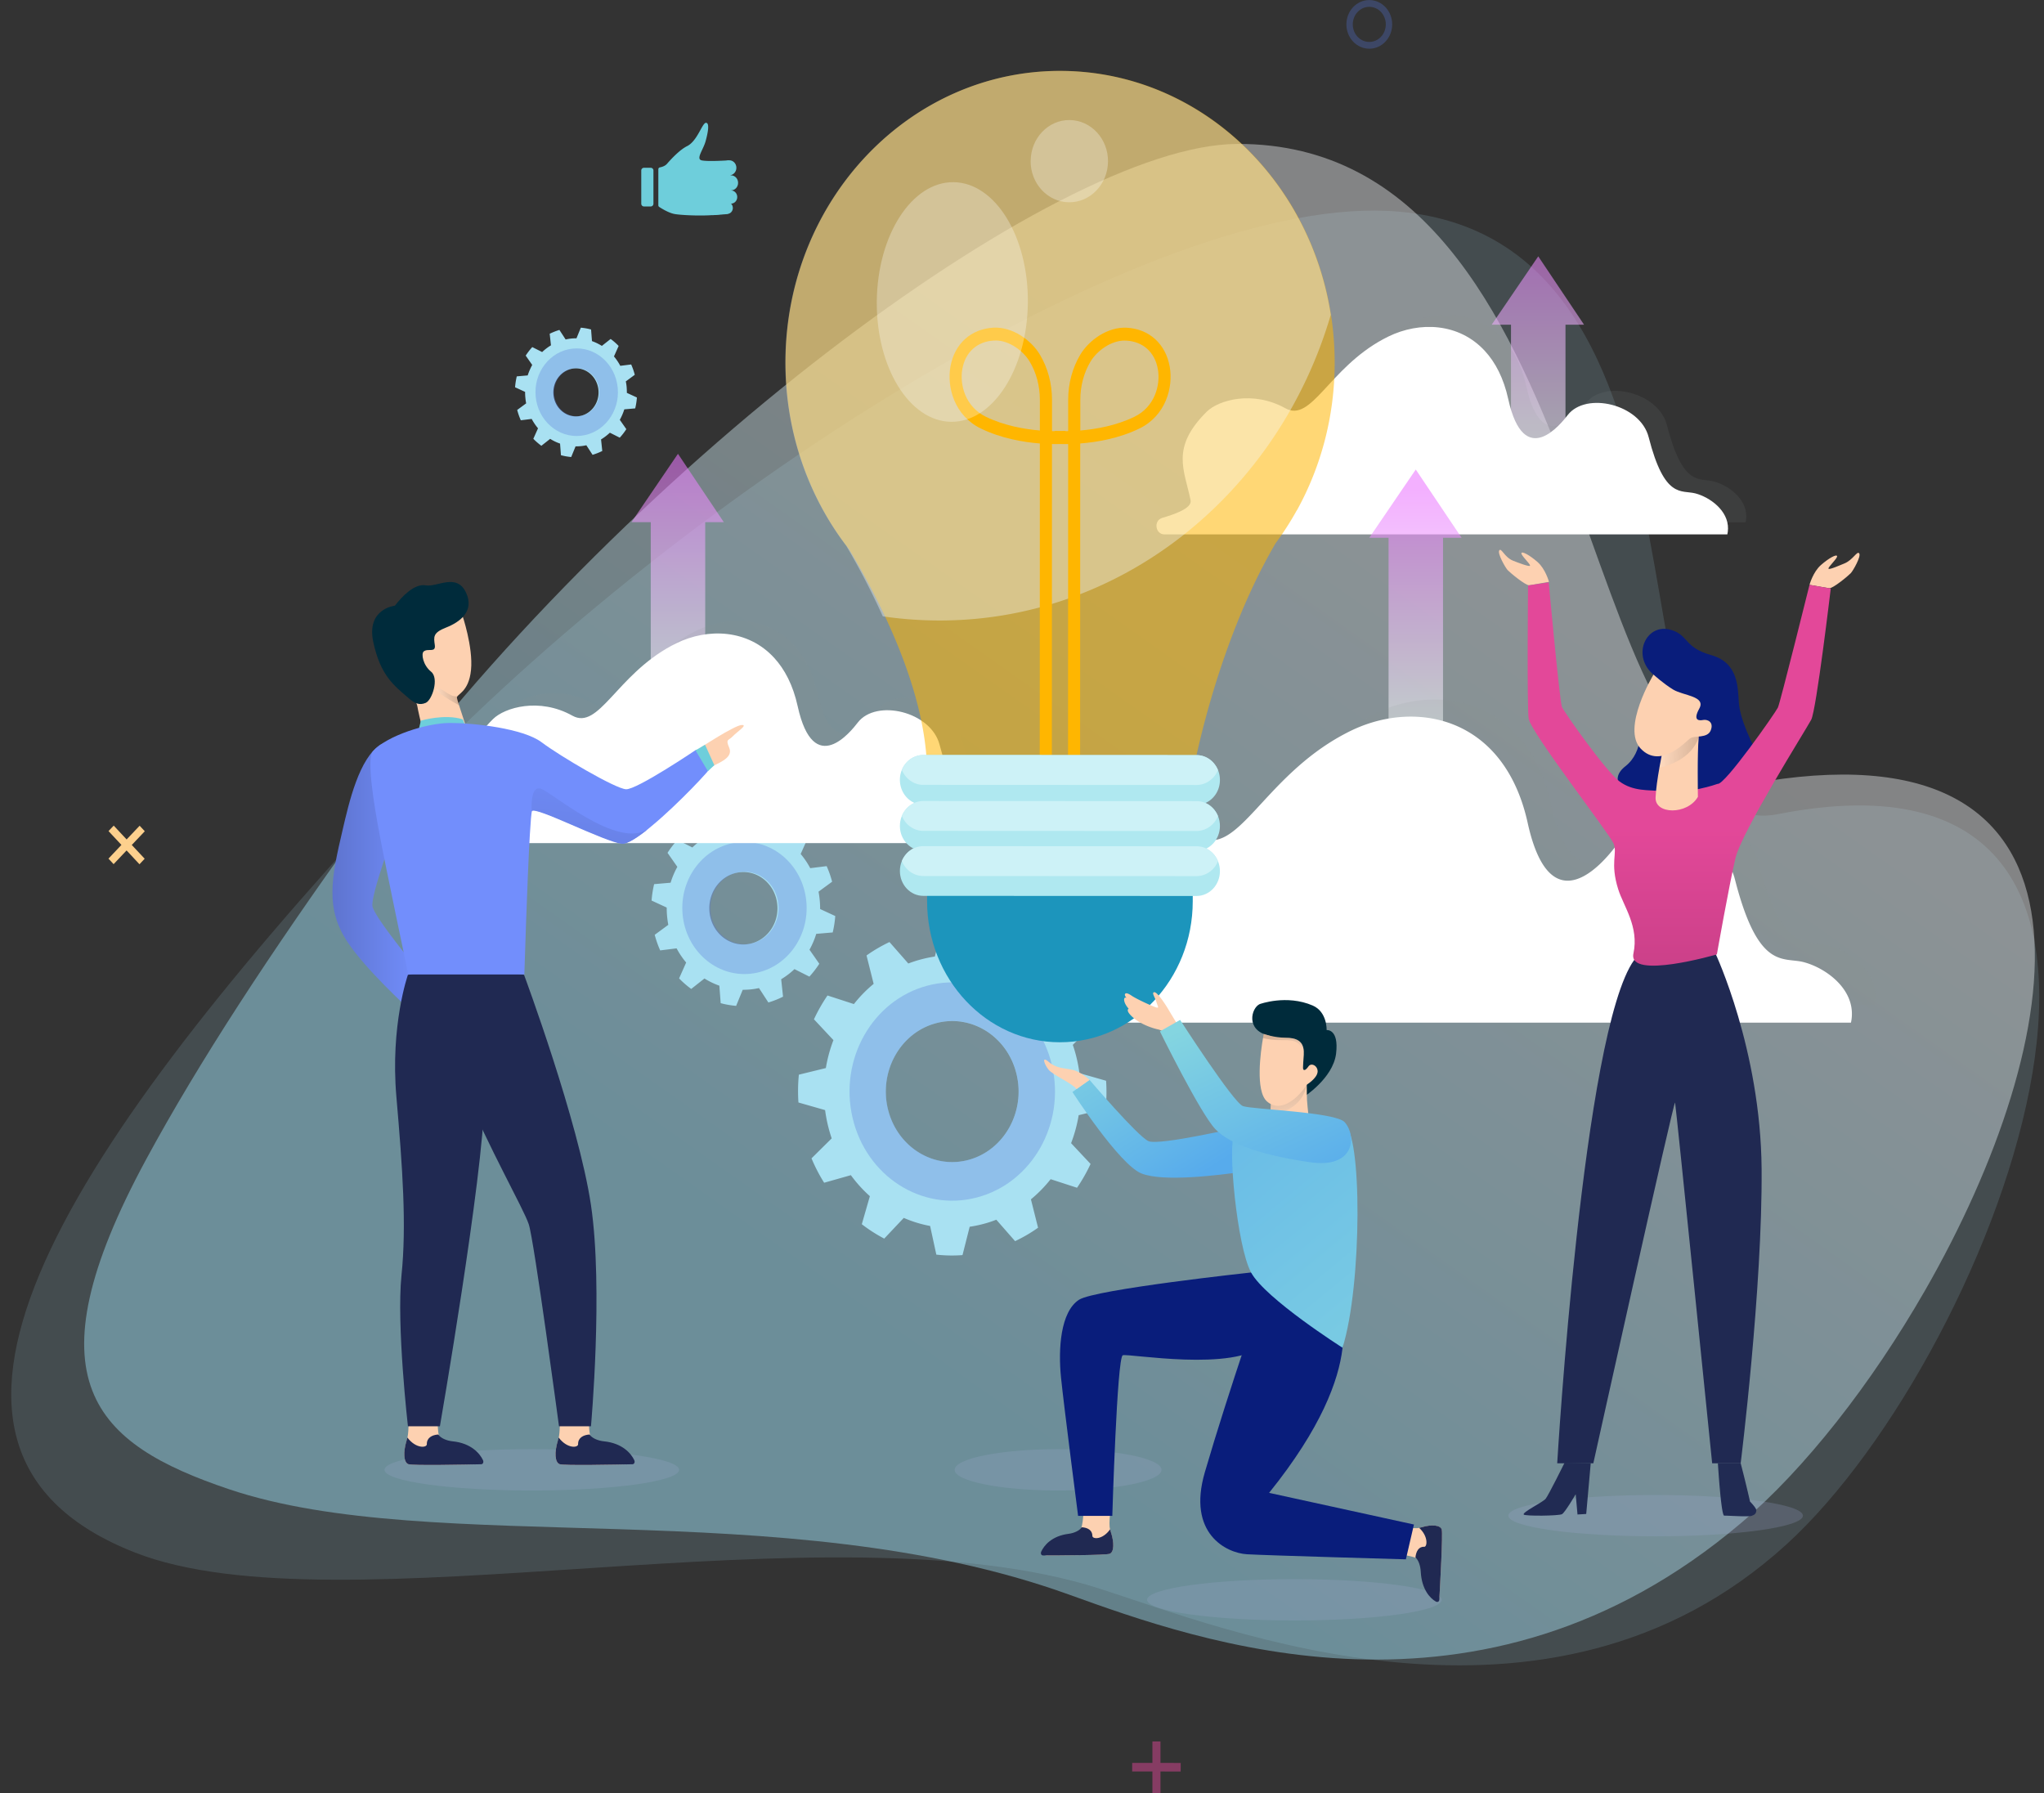 <svg width="171" height="150" fill="none" xmlns="http://www.w3.org/2000/svg"><rect width="100%" height="100%" fill="#333333" stroke="none"/><g clip-path="url(#clip0_564_4158)"><path opacity=".15" d="M32.5 67.106c-27.795 30.08-42.974 54.263-21.2 62.781 17.099 6.685 57.897-4.24 80.63 2.998 10.279 3.272 37.568 14.509 57.52-3.678 17.753-16.176 37.363-68.57-.693-61.1-15.287 2.998-2.844-47.871-31.746-50.402C96.525 15.911 55.87 41.813 32.496 67.11l.005-.004z" fill="#A9E1F2"/><path opacity=".42" d="M161.048 107.956c-4.506 7.856-10.092 14.971-15.389 19.457-21.867 18.531-45.45 9.867-56.261 5.977-23.916-8.607-53.076-3.017-70.246-8.806-11.234-3.786-16.971-9.055-6.897-27.644 4.35-8.035 10.367-17.256 17.784-27.554 21.583-29.948 58.266-57.3 73.476-57.346 30.857-.09 27.907 55.883 44.268 53.305 29.644-4.665 25.316 21.605 13.265 42.611z" fill="url(#paint0_linear_564_4158)"/><path d="M75.987 80.604l-1.574-1.794c-.675.321-1.32.694-1.92 1.124l.596 2.375c-.609.5-1.16 1.067-1.653 1.69l-2.208-.718a13.995 13.995 0 00-1.133 1.993l1.63 1.742c-.288.75-.502 1.53-.635 2.337l-2.258.553a14.008 14.008 0 00-.035 2.327l2.23.638c.054.401.125.798.218 1.199.094.397.205.784.334 1.166l-1.689 1.671c.302.718.653 1.403 1.058 2.04l2.235-.633a11.176 11.176 0 001.59 1.757l-.675 2.346c.591.458 1.222.86 1.876 1.204l1.635-1.732c.706.306 1.444.533 2.204.675l.52 2.398c.72.08 1.453.095 2.19.038l.6-2.37a10.51 10.51 0 001.13-.232 9.493 9.493 0 001.097-.358l1.573 1.794c.675-.321 1.32-.694 1.92-1.124l-.596-2.375a11.04 11.04 0 001.649-1.685l2.208.717c.431-.628.809-1.298 1.133-1.992l-1.63-1.738c.288-.75.502-1.534.635-2.341l2.257-.553c.076-.765.09-1.544.036-2.328l-2.23-.637a12.596 12.596 0 00-.219-1.2 10.929 10.929 0 00-.337-1.165l1.688-1.672a13.803 13.803 0 00-1.057-2.04l-2.236.633a11.117 11.117 0 00-1.586-1.751l.675-2.347a12.861 12.861 0 00-1.875-1.204l-1.64 1.733a10.119 10.119 0 00-2.2-.675L81 77.69a11.76 11.76 0 00-2.19-.038l-.6 2.37a10.636 10.636 0 00-2.227.586l.005-.005zm2.341 4.99c2.978-.783 5.99 1.148 6.724 4.307.737 3.159-1.08 6.36-4.057 7.143-2.973.784-5.986-1.147-6.724-4.306-.737-3.163 1.08-6.364 4.053-7.143h.004z" fill="#A9E1F2"/><path opacity=".31" d="M77.6 82.455c-4.609 1.213-7.417 6.162-6.275 11.058 1.142 4.896 5.799 7.88 10.407 6.666 4.608-1.213 7.417-6.161 6.275-11.057-1.142-4.897-5.8-7.88-10.408-6.667zm.733 3.135c2.977-.784 5.99 1.147 6.723 4.306.738 3.159-1.08 6.36-4.057 7.144-2.973.783-5.986-1.148-6.724-4.306-.737-3.164 1.08-6.365 4.053-7.144h.005z" fill="#5574D8"/><path d="M60.887 69.31l-.786-1.208a7.365 7.365 0 00-1.227.486l.16 1.46c-.4.24-.773.523-1.11.85l-1.25-.629c-.301.33-.581.694-.83 1.077l.822 1.175c-.231.416-.422.86-.564 1.327l-1.378.118a8.747 8.747 0 00-.213 1.374l1.266.585a7.515 7.515 0 00.133 1.445l-1.137.836c.12.453.271.888.458 1.303l1.373-.17c.226.425.493.822.8 1.185l-.591 1.327c.315.326.653.618 1.013.883l1.11-.874c.392.246.81.449 1.245.6l.111 1.464c.418.113.853.188 1.293.226l.551-1.346c.227 0 .458-.009.684-.032a6.32 6.32 0 00.676-.11l.786 1.205a7.357 7.357 0 001.227-.487l-.156-1.458c.4-.241.774-.525 1.111-.846l1.249.628a8.27 8.27 0 00.83-1.076l-.821-1.176a6.81 6.81 0 00.564-1.326l1.378-.119a8.65 8.65 0 00.213-1.373l-1.266-.586a7.613 7.613 0 00-.133-1.45l1.137-.835a8.447 8.447 0 00-.458-1.303l-1.373.17a6.798 6.798 0 00-.8-1.185l.591-1.327a7.991 7.991 0 00-1.013-.883l-1.106.874a6.392 6.392 0 00-1.245-.605l-.115-1.463a7.301 7.301 0 00-1.289-.227l-.55 1.346a6.4 6.4 0 00-1.364.142l-.006.009zm1.027 3.66c1.569-.165 2.964 1.053 3.115 2.72.156 1.666-.991 3.144-2.56 3.309-1.568.165-2.964-1.053-3.115-2.72-.155-1.666.991-3.149 2.56-3.31z" fill="#A9E1F2"/><path opacity=".31" d="M61.776 70.463c-2.862.297-4.95 3.002-4.67 6.038.28 3.036 2.825 5.26 5.683 4.962 2.861-.297 4.95-3.002 4.67-6.038-.28-3.04-2.826-5.26-5.684-4.962zm.23 2.483c1.57-.165 2.965 1.053 3.116 2.72.155 1.666-.991 3.144-2.56 3.31-1.569.165-2.964-1.054-3.115-2.72-.156-1.667.991-3.15 2.56-3.31z" fill="#5574D8"/><path d="M47.32 28.4l-.52-.798c-.28.084-.555.193-.813.32l.107.968c-.267.16-.516.35-.738.562l-.826-.415a5.57 5.57 0 00-.551.713l.546.779c-.15.278-.28.571-.378.878l-.915.08a6.24 6.24 0 00-.142.911l.84.388c0 .16.004.32.022.481.013.16.035.321.067.477l-.751.552c.08.303.182.59.302.864l.91-.113c.152.283.33.548.53.784l-.392.878c.21.217.436.41.671.586l.738-.581c.258.165.538.297.827.396l.075.973a5.1 5.1 0 00.858.151l.364-.892c.151 0 .302-.005.453-.02.152-.013.303-.042.45-.07l.52.798c.28-.085.555-.194.812-.321l-.102-.968c.267-.16.511-.35.738-.562l.826.416c.205-.222.387-.458.551-.713l-.546-.78c.155-.278.28-.57.377-.877l.912-.08c.07-.294.12-.6.142-.912l-.84-.387c0-.16-.005-.321-.018-.482a4.102 4.102 0 00-.071-.477l.75-.552a5.613 5.613 0 00-.301-.864l-.911.113a4.464 4.464 0 00-.529-.784l.391-.878a5.06 5.06 0 00-.67-.585l-.734.58a4.225 4.225 0 00-.827-.4l-.075-.973a5.099 5.099 0 00-.858-.151l-.364.892a3.565 3.565 0 00-.902.095h-.005zm.68 2.426c1.04-.108 1.964.699 2.066 1.804.103 1.105-.657 2.087-1.697 2.195-1.04.109-1.964-.699-2.066-1.803-.103-1.105.657-2.087 1.697-2.196z" fill="#A9E1F2"/><path opacity=".31" d="M47.911 29.164c-1.898.198-3.284 1.993-3.097 4.004.186 2.011 1.875 3.489 3.768 3.29 1.897-.198 3.284-1.992 3.097-4.003-.186-2.016-1.875-3.49-3.768-3.29zm.151 1.648c1.04-.109 1.964.699 2.066 1.803.103 1.105-.657 2.087-1.697 2.196-1.04.109-1.964-.699-2.066-1.804-.103-1.104.657-2.086 1.697-2.195z" fill="#5574D8"/><path opacity=".22" d="M150.832 126.799c0 .954-5.519 1.728-12.322 1.728-6.803 0-12.322-.774-12.322-1.728s5.519-1.728 12.322-1.728c6.803 0 12.322.774 12.322 1.728zm-42.544 8.767c6.806 0 12.323-.773 12.323-1.728 0-.954-5.517-1.728-12.323-1.728-6.805 0-12.322.774-12.322 1.728 0 .955 5.517 1.728 12.322 1.728zm-19.77-10.873c4.778 0 8.652-.774 8.652-1.728 0-.955-3.874-1.728-8.652-1.728-4.778 0-8.652.773-8.652 1.728 0 .954 3.874 1.728 8.652 1.728zm-44.028 0c6.805 0 12.322-.774 12.322-1.728 0-.955-5.517-1.728-12.323-1.728-6.805 0-12.322.773-12.322 1.728 0 .954 5.517 1.728 12.322 1.728z" fill="#9FAAD4"/><path opacity=".57" d="M60.553 43.683l-3.835-5.718-3.888 5.718h1.613v13.805h4.555V43.683h1.555z" fill="url(#paint1_linear_564_4158)"/><path d="M86.976 69.027c0 .16-.022.317-.053.463h-49.52c.293-.614.941-1.157 1.746-1.397.937-.284 2.528-.789 2.386-1.483-.52-2.583-1.715-4.438 1.369-7.498.968-.958 3.866-1.831 6.639-.283 2.212 1.232 3.666-3.357 8.283-5.845.133-.07.275-.142.417-.212 2.653-1.299 5.986-1.167 8.177 1.213.888.963 1.586 2.3 1.973 4.06 1.342 6.096 4.497 2.045 5.03 1.355 1.542-1.997 6.128-.925 6.843 1.87 1.347 5.27 2.764 4.443 3.955 4.76 1.191.316 2.782 1.425 2.75 2.997h.005z" fill="#8D9294" opacity=".12"/><path d="M85.319 70.07c0 .161-.022.317-.053.464H37.669c-.764 0-.933-1.162-.2-1.389l.022-.009c.938-.283 2.529-.788 2.386-1.483-.52-2.582-1.715-4.438 1.37-7.497.968-.959 3.865-1.832 6.638-.283 2.213 1.232 3.666-3.357 8.283-5.846.133-.07.276-.141.418-.212 2.653-1.298 5.986-1.166 8.176 1.213.889.964 1.587 2.3 1.973 4.06 1.342 6.096 4.497 2.045 5.03 1.356 1.543-1.997 6.128-.926 6.844 1.87 1.346 5.269 2.764 4.442 3.955 4.759 1.19.316 2.782 1.426 2.75 2.998h.005z" fill="#fff"/><path opacity=".57" d="M132.519 27.162l-3.83-5.717-3.893 5.717h1.613v13.806h4.559V27.162h1.551z" fill="url(#paint2_linear_564_4158)"/><path d="M146.091 43.244c0 .16-.023.316-.054.458H97.041c.289-.605.933-1.143 1.729-1.384.928-.278 2.501-.779 2.364-1.468-.516-2.554-1.698-4.391 1.355-7.418.96-.949 3.826-1.813 6.572-.283 2.191 1.223 3.626-3.324 8.194-5.784.134-.07.272-.141.414-.212 2.626-1.284 5.923-1.152 8.087 1.204.876.954 1.569 2.276 1.951 4.018 1.329 6.034 4.453 2.02 4.977 1.34 1.529-1.973 6.066-.915 6.772 1.852 1.333 5.212 2.733 4.395 3.915 4.707 1.182.312 2.755 1.412 2.724 2.97h-.004z" fill="#8D9294" opacity=".12"/><path d="M144.562 44.25c0 .16-.022.316-.054.457H97.414c-.76 0-.924-1.152-.195-1.374l.022-.01c.928-.278 2.502-.778 2.364-1.468-.516-2.554-1.698-4.39 1.355-7.417.96-.949 3.826-1.813 6.572-.283 2.191 1.223 3.626-3.324 8.195-5.784.133-.07.271-.142.413-.212 2.626-1.285 5.923-1.152 8.087 1.204.876.953 1.569 2.275 1.951 4.017 1.329 6.034 4.453 2.021 4.977 1.341 1.529-1.973 6.066-.916 6.772 1.851 1.333 5.213 2.733 4.396 3.915 4.707 1.182.312 2.755 1.412 2.724 2.97h-.004z" fill="#fff"/><path opacity=".57" d="M122.277 44.99l-3.835-5.712-3.888 5.712h1.613v19.557h4.555V44.99h1.555z" fill="url(#paint3_linear_564_4158)"/><path d="M156.916 83.451a3.323 3.323 0 01-.08.675H84.55c.43-.892 1.373-1.685 2.55-2.04 1.37-.415 3.689-1.151 3.484-2.166-.76-3.768-2.506-6.483 2-10.945 1.413-1.402 5.648-2.672 9.692-.415 3.235 1.803 5.35-4.901 12.091-8.532.2-.104.4-.207.609-.311 3.87-1.894 8.741-1.7 11.936 1.77 1.293 1.407 2.315 3.357 2.879 5.926 1.96 8.9 6.568 2.984 7.346 1.978 2.253-2.913 8.949-1.35 9.989 2.729 1.964 7.691 4.035 6.482 5.773 6.945 1.741.463 4.061 2.082 4.017 4.382v.004z" fill="#8D9294" opacity=".12"/><path d="M154.929 84.882a3.253 3.253 0 01-.08.675H85.372c-1.12 0-1.364-1.695-.293-2.03l.035-.01c1.369-.415 3.689-1.152 3.484-2.167-.76-3.767-2.506-6.482 2-10.944 1.413-1.402 5.648-2.672 9.692-.415 3.235 1.803 5.35-4.901 12.091-8.532.2-.104.4-.213.609-.312 3.87-1.893 8.74-1.7 11.935 1.77 1.294 1.408 2.316 3.358 2.88 5.926 1.96 8.9 6.568 2.984 7.345 1.978 2.253-2.913 8.95-1.35 9.99 2.73 1.964 7.69 4.035 6.482 5.772 6.945 1.742.463 4.062 2.082 4.017 4.381v.005z" fill="#fff"/><path d="M103.813 94.273s-6.834 1.59-7.732 1.194c-.902-.396-4.932-5.127-4.932-5.127l-1.431 1.015s3.924 6.086 5.781 6.818c1.858.731 6.408.141 8.461-.137 1.568-.213-.147-3.763-.147-3.763z" fill="url(#paint4_linear_564_4158)"/><path d="M120.615 127.97c.093.292-.103 3.994-.187 5.538-.018.316-.382.444-.582.208-.334-.397-.707-1.091-.769-2.257-.027-.505-.173-.822-.418-1.015-.346-.269-1.728-.463-2.444-.439-.155 0 .156-2.375.458-2.375.435 0 1.533.302 2.048.193a2.78 2.78 0 00.218-.052c.862-.259 1.56-.17 1.676.199z" fill="#FDD1B1"/><path d="M120.615 127.97c.102.316-.134 4.632-.205 5.873-.009.161-.169.217-.297.137-.463-.264-1.174-1.001-1.254-2.493-.026-.505-.195-.991-.444-1.185.049-.519.28-.925.729-.897.262.019.369-.864-.418-1.586.076-.014.147-.033.218-.052.862-.26 1.56-.17 1.675.198l-.004.005z" fill="#202952"/><path d="M92.841 129.986c-.27.118-3.799.137-5.265.141-.302 0-.445-.382-.236-.609.356-.382.991-.826 2.098-.963.48-.061.768-.236.937-.51.236-.387.334-1.884.267-2.649-.013-.165 2.266.019 2.28.345.022.468-.192 1.662-.058 2.205.017.08.04.156.066.227.298.906.258 1.662-.084 1.808l-.005.005z" fill="#FDD1B1"/><path d="M92.842 129.986c-.293.127-4.404.141-5.586.141-.151 0-.213-.165-.151-.311.227-.51.875-1.318 2.288-1.497.48-.061.93-.274 1.098-.548.498.019.898.246.898.723 0 .283.844.344 1.48-.548.017.08.04.156.066.227.298.906.258 1.662-.084 1.808l-.01.005z" fill="#202952"/><path d="M104.671 106.454s-13.047 1.407-14.398 2.281c-1.564 1.015-1.75 4.14-1.51 6.506.24 2.365 1.43 11.577 1.43 11.577h2.862s.395-13.268.875-13.437c.476-.17 9.385 1.435 11.852-.931.822-.793 3.15-1.473 2.981-2.365-.333-1.775-4.097-3.636-4.097-3.636l.005.005z" fill="#091D7B"/><path d="M111.843 108.98s3.128 4.991-5.671 15.911l12.118 2.649-.675 2.913s-11.594-.325-13.304-.425c-1.711-.104-5.013-1.728-3.515-6.86 2.044-7.006 5.034-15.538 5.034-15.538l6.013 1.35z" fill="#091D7B"/><path opacity=".47" d="M98.778 147.488l-1.693-.005v-1.794h-.675v1.794h-1.693v.718h1.693V150h.675v-1.799l1.689.005.004-.718z" fill="#E34899"/><path d="M12.104 71.841l-1.08-1.152 1.089-1.147-.431-.463-1.089 1.148-1.08-1.157-.435.458 1.08 1.157-1.085 1.147.431.463 1.085-1.148 1.08 1.157.435-.463z" fill="#FDD08D"/><path opacity=".31" d="M114.554 4.075c-1.058 0-1.915-.912-1.915-2.035 0-1.124.857-2.035 1.915-2.035s1.915.91 1.915 2.035c0 1.123-.857 2.035-1.915 2.035zm0-3.504c-.76 0-1.382.656-1.382 1.469 0 .812.618 1.468 1.382 1.468.764 0 1.382-.656 1.382-1.468 0-.813-.618-1.469-1.382-1.469z" fill="#5574D8"/><path d="M136.719 80.307s4.799-.142 6.785-.562c0 0 3.791 8.055 3.871 18.027.08 9.971-1.751 24.645-1.751 24.645h-2.386s-3.022-29.83-3.102-30.17c-.08-.34-6.839 30.17-6.839 30.17h-3.022s2.147-36.194 6.444-42.11z" fill="#202952"/><path d="M127.476 126.709c.116.137 2.946.113 3.204-.038s1.142-1.666 1.142-1.666l.151 1.695.729-.043.378-4.244-2.187-.043s-1.346 2.724-1.586 3.017c-.24.293-1.982 1.133-1.831 1.317v.005z" fill="#212B53"/><path d="M137.252 60.505s.289 2.38-1.262 3.589c-1.791 1.392.4 2.884 2.777 3.13 2.378.24 4.635-.586 6.688-.84 2.053-.26 3.026-.893 2.004-2.588-1.017-1.7-1.893-3.711-1.986-5-.093-1.289-.031-3.352-2.315-3.99-2.284-.637-1.884-1.685-3.377-2.115-2.022-.585-3.28 2.05-1.56 3.655 1.689 1.572-.973 4.164-.973 4.164l.004-.005z" fill="#091D7B"/><path d="M151.383 48.923s.289-1.071.96-1.657c.671-.585 1.297-.92 1.346-.741.049.18-.769.92-.72 1.048.049.128 1.027-.316 1.329-.434.72-.288 1.075-1.096 1.244-.84.169.254-.511 1.44-.702 1.647-.191.208-1.52 1.317-1.822 1.266l-1.635-.284v-.005zm-21.797-.25s-.288-1.072-.959-1.657-1.298-.92-1.347-.741c-.049.18.769.92.72 1.048-.049.127-1.12-.297-1.422-.416-.72-.288-.982-1.119-1.151-.859-.169.255.511 1.44.702 1.648.191.203 1.52 1.317 1.822 1.265l1.635-.283v-.005z" fill="#FDD1B1"/><path d="M138.878 66.185c-.928-.118-2.248.047-3.404-.822-1.155-.868-4.612-5.77-4.803-6.227-.191-.458-1.107-10.416-1.107-10.416l-1.728.26s-.098 10.005.049 11.129c.146 1.123 6.776 9.65 7.109 10.467.338.817-.315 1.591.383 3.815.448 1.43 1.755 3.13 1.275 5.378-.48 2.247 6.981.075 6.981.075s1.022-5.793 1.551-8.04c.529-2.248 5.91-10.775 6.341-11.592.431-.816 1.635-10.977 1.635-10.977l-1.777-.307s-2.449 9.854-2.644 10.265c-.191.41-4.471 6.534-5.044 6.383 0 0-2.479.911-4.812.619l-.005-.01z" fill="url(#paint5_linear_564_4158)"/><path d="M142.042 66.671c-.893 1.516-3.586 1.469-3.537.062.026-.694.173-1.681.32-2.503.146-.845.293-1.515.293-1.515s3.124-2.29 2.995-1.01c-.129 1.279-.067 4.971-.067 4.971l-.004-.005z" fill="#FDD1B1"/><path style="mix-blend-mode:multiply" opacity=".15" d="M142.113 61.7c-.609 1.76-2.52 2.356-3.284 2.526.147-.846.293-1.516.293-1.516s3.124-2.29 2.995-1.01h-.004z" fill="url(#paint6_linear_564_4158)"/><path d="M138.332 56.435s-2.72 4.495-1.058 6.209c1.662 1.719 3.755-.61 4.12-.873.364-.265 1.453.033 1.728-.676.276-.708-.293-.925-.626-.864-.329.066-.911.09-.334-.953.578-1.044-1.337-1.077-2.173-1.582-.835-.505-1.657-1.26-1.657-1.26z" fill="#FDD1B1"/><path d="M143.718 122.417s.266 4.396.529 4.382c.266-.014 2.173.127 2.332 0 .032-.024.356-.071.352-.453 0-.199-.525-.728-.525-.728a103.779 103.779 0 00-.782-3.205h-1.906v.004z" fill="#212B53"/><path d="M105.702 93.612c1.151-.151 5.172-.123 6.723.43 1.551.547 1.533 13.512-.111 18.706 0 0-6.452-4.094-7.648-6.289-1.191-2.196-1.986-10.732-1.39-11.62.595-.887 1.661-1.123 2.426-1.227z" fill="url(#paint7_linear_564_4158)"/><path d="M111.776 88.144c-.258 2.097-2.76 3.664-2.76 3.664s-.302-1.51-.911-2.903c-.471-1.082-1.124-2.087-1.973-2.276-1.937-.44-1.457-2.295-.751-2.625.014-.005 2.249-.827 4.44.118 1.226.533 1.164 2.054 1.164 2.054s1.044-.128.791 1.968z" fill="#002B3B"/><path d="M109.567 94.178s-1.106 1.02-2.066.997c-.96-.024-1.275-.619-1.275-.619l.053-1.34.049-1.238 2.986-1.855h.009v.704c0 .438.009.967.022 1.217.031.534.218 2.135.218 2.135h.004z" fill="#FDD1B1"/><path style="mix-blend-mode:multiply" opacity=".15" d="M109.354 90.694c-.009.047-.017.09-.031.132-.44 1.818-2.039 2.323-3.044 2.39l.049-1.238 2.986-1.855s.005.01.009.014c.067.132.08.316.031.552v.005z" fill="url(#paint8_linear_564_4158)"/><path d="M110.225 89.698c-.058.524-.898 1.043-.898 1.043-.649 1.025-2.129 2.45-3.328 1.407-1-.873-.529-4.202-.338-5.297.035-.227.062-.354.062-.354s.867.316 1.8.316 1.595.264 1.551 1.34v.086c-.076 1.147-.107 1.26.04 1.275.142.014.306-.241.364-.317.244-.32.809-.014.751.51l-.004-.01z" fill="#FDD1B1"/><path style="mix-blend-mode:multiply" opacity=".15" d="M109.074 88.144c-.008-.179-.222-.996-1.057-1.095-.702-.085-1.262.061-2.36-.203.036-.227.062-.354.062-.354s.867.316 1.8.316 1.595.265 1.551 1.341l.004-.005z" fill="url(#paint9_linear_564_4158)"/><path d="M91.149 90.345s-.716-.685-1.43-.846c-.716-.155-1.352-.113-1.987-.665-.636-.548-.36.231 0 .665.36.435 2 1.148 2.333 1.615l1.088-.77h-.004zm-52.481-38.91s.925 2.691.738 4.604c-.187 1.912-1.227 2.02-1.178 2.346.05.326 1.165 3.589 1.165 3.589l-3.52 1.19s-.893-3.575-.955-4.066c-.062-.49-1.72-3.612-1.196-4.99.525-1.384 4.95-2.668 4.95-2.668l-.004-.005z" fill="#FDD1B1"/><path d="M33.039 50.67c.568-.745 1.63-1.87 2.572-1.7.947.175 2.587-1.066 3.373.6.747 1.582-.542 2.489-1.662 2.928-1.12.439-1.04.783-.946 1.468.093.68-.582.236-.933.538-.218.19-.063 1.138.622 1.69.689.553.084 2.38-.45 2.607-.532.226-.923.042-1.421-.387-1.235-1.063-2.36-1.889-2.964-4.694-.604-2.804 1.809-3.05 1.809-3.05z" fill="#002B3B"/><path d="M34.962 61.313l.249-1.025s1.995-.595 3.501-.108l.356.812s-2.76.056-4.106.316v.005z" fill="#6ECEDB"/><path style="mix-blend-mode:multiply" opacity=".15" d="M36.722 57.616c.413.033.893.712 1.547.637l.142.755s-2.697-1.468-1.684-1.392h-.005z" fill="url(#paint10_linear_564_4158)"/><path d="M31.967 64.268c-.142-.66.48-2.342-.075-2.011-1.853 1.114-2.711 4.953-3.226 7.158-.965 4.107-1.45 6.59.408 9.395 1.52 2.295 5.004 5.477 5.004 5.477l.884-3.159s-3.648-4.381-3.804-5.316c-.155-.935 1.898-6.473 1.898-6.473l-1.084-5.07h-.005z" fill="url(#paint11_linear_564_4158)"/><path d="M46.81 122.488c.297.123 4.146.052 5.75.014.329-.009.48-.429.244-.67-.395-.406-1.102-.874-2.306-.996-.524-.052-.844-.236-1.035-.534-.267-.415-.196-2.044-.143-2.88.014-.179-.35-.434-.333-.628.133-1.747-2.328.265-2.328.265s.195.443.182.802c-.014.515.04 1.809-.098 2.408a2.28 2.28 0 01-.067.25c-.302.997-.244 1.818.138 1.974l-.004-.005z" fill="#FDD1B1"/><path d="M46.81 122.488c.324.132 4.807.038 6.096.01.164 0 .231-.189.156-.345-.258-.548-.987-1.416-2.529-1.572-.524-.052-1.022-.274-1.209-.571-.542.033-.973.288-.96.812.005.307-.91.396-1.626-.558-.018.085-.04.17-.066.251-.303.996-.245 1.817.137 1.973z" fill="#202952"/><path d="M34.154 122.488c.298.123 4.146.052 5.75.014.329-.009.48-.429.244-.67-.395-.406-1.102-.874-2.306-.996-.524-.052-.844-.236-1.035-.534-.267-.415-.196-2.044-.142-2.88.013-.179-.351-.434-.334-.628.134-1.747-2.328.265-2.328.265s.195.443.182.802c-.013.515.04 1.809-.098 2.408-.017.085-.04.17-.066.25-.303.997-.24 1.818.137 1.974l-.004-.005z" fill="#FDD1B1"/><path d="M34.154 122.488c.324.132 4.808.038 6.096.01.165 0 .231-.189.156-.345-.258-.548-.987-1.416-2.529-1.572-.524-.052-1.022-.274-1.208-.571-.542.033-.973.288-.96.812.004.307-.911.396-1.627-.558-.017.085-.04.17-.066.251-.302.996-.24 1.817.138 1.973zm3.096-42.096s-.742 5.16 1.485 10.477c2.23 5.316 5.052 10.212 5.501 11.553.449 1.341 2.529 16.898 2.529 16.898h2.675s1.04-11.501 0-18.503c-1.04-7.002-5.6-19.268-5.6-19.268l-6.59-1.157z" fill="#202952"/><path d="M34.127 81.549s-1.485 4.211-.965 10.212c.52 6.001.858 10.737.427 14.925-.427 4.183.538 12.634.538 12.634h2.675s3.639-21.005 3.715-27.318c.075-6.317-1.338-11.605-1.338-11.605l-5.053 1.156v-.004z" fill="#202952"/><path d="M58.611 62.54s2.795-1.827 3.413-1.884c.618-.056-.378.572-.724.945-.347.373-.618.198-.298.944s-.538 1.143-1.369 1.544c-.83.401-1.022-1.544-1.022-1.544v-.005z" fill="#FDD1B1"/><path d="M59.536 64.098c-.036.213-2.764 3.135-4.982 4.977-.026.019-.048.042-.075.061-.058.047-.111.095-.169.142-.004 0-.009.004-.013.01-.965.778-1.804 1.312-2.231 1.274-1.435-.132-7.306-3.197-7.554-2.724-.058.108-.12.887-.187 2.025-.222 3.815-.458 11.662-.458 11.662h-9.71s-1.883-8.947-2.376-11.582c-.494-2.634-1.138-6.477-.57-7.105 1.156-1.28 4.476-2.356 6.457-2.356 1.982 0 6.102.458 7.64 1.614 1.532 1.157 6.167 3.881 7.06 3.933.893.057 5.88-3.31 5.88-3.31s1.341 1.063 1.292 1.38h-.004z" fill="#728EFC"/><path d="M58.984 62.304l.778 1.714-.542.496-1.035-1.742.8-.468z" fill="#6ECEDB"/><path d="M54.27 69.315c-.964.78-1.804 1.313-2.23 1.275-1.436-.132-7.306-3.196-7.555-2.724 0 0-.182-2.158.751-1.889.911.265 6.479 5.19 9.039 3.338h-.005z" fill="url(#paint12_linear_564_4158)"/><path d="M88.665 87.195c-6.136 0-11.109-5.288-11.105-11.808v-1.544c0-5.666 4.329-10.26 9.666-10.26h2.901c5.333 0 9.657 4.6 9.657 10.27v1.544c0 6.52-4.977 11.803-11.114 11.798h-.005z" fill="#1C95BC"/><path opacity=".54" d="M108.494 42.691s0 .005-.009.01a24.496 24.496 0 01-1.773 2.752c-5.061 8.664-6.932 19.297-6.932 19.297l-22.219-.01c0-4.344-1.6-9.037-3.426-12.97a62.928 62.928 0 00-3.124-5.854c-3.306-4.23-5.292-9.665-5.292-15.59.004-13.48 10.291-24.4 22.978-24.396 11.296.005 20.681 8.668 22.601 20.085.235 1.407.36 2.852.36 4.33 0 4.508-1.156 8.725-3.16 12.35l-.004-.004z" fill="#FFB600"/><path opacity=".38" d="M111.332 26.336c-4.395 15-17.659 25.798-33.194 25.571a32.802 32.802 0 01-4.284-.344 61.558 61.558 0 00-3.053-5.897c-3.253-4.278-5.172-9.74-5.097-15.666.174-13.475 10.599-24.25 23.28-24.065 11.292.165 20.571 8.961 22.348 20.401z" fill="#F4FBFE"/><path d="M87.993 73.952H86.98l.014-36.851c-1.391-.109-3.24-.425-4.946-1.256-2.19-1.067-2.849-3.433-2.533-5.184.342-1.903 1.72-3.145 3.595-3.249 1.613-.085 3.177 1.067 3.884 2.253.666 1.11 1.017 2.422 1.017 3.79v2.612c.68.014 1.107-.014 1.12-.02l.076 1.077c-.054 0-.502.038-1.2.024l-.014 36.799v.005zm-4.71-45.463h-.124c-1.405.075-2.395.963-2.649 2.375-.244 1.35.267 3.173 1.96 3.999 1.533.746 3.23 1.043 4.524 1.152v-2.56c0-1.165-.294-2.275-.858-3.214-.52-.87-1.68-1.757-2.853-1.757v.005z" fill="#FFB600"/><path d="M90.362 73.951h-1.013l.013-36.803c-.698.014-1.147-.024-1.2-.024l.08-1.076s.44.033 1.12.019v-2.611c0-1.37.355-2.682 1.017-3.792.712-1.185 2.271-2.337 3.889-2.247 1.875.104 3.248 1.35 3.59 3.253.316 1.747-.346 4.117-2.537 5.18-1.706.83-3.555 1.142-4.95 1.25l-.014 36.851h.005zM94.09 28.49c-1.173 0-2.333.887-2.853 1.751-.56.935-.858 2.05-.858 3.216v2.559c1.294-.109 2.991-.402 4.524-1.148 1.693-.821 2.204-2.648 1.96-3.999-.253-1.411-1.244-2.299-2.649-2.374h-.124v-.005z" fill="#FFB600"/><path d="M102.058 65.255c0 .571-.217 1.095-.573 1.468a1.91 1.91 0 01-1.382.61l-22.863-.01c-1.08 0-1.955-.93-1.955-2.082a2.14 2.14 0 01.573-1.469 1.91 1.91 0 011.382-.609l22.863.01c.8 0 1.489.51 1.791 1.246.107.255.164.538.164.831v.005z" fill="#AFE8F0"/><path d="M101.894 64.424c-.098.24-.236.458-.409.637-.356.373-.844.61-1.382.61l-22.863-.01c-.8 0-1.493-.515-1.79-1.252.097-.24.24-.457.408-.637a1.91 1.91 0 011.382-.609l22.863.01c.8 0 1.489.51 1.791 1.246v.005z" fill="#CDF2F7"/><path d="M77.24 67.02h22.86c1.08 0 1.959.93 1.959 2.083 0 1.147-.875 2.077-1.955 2.077H77.245c-1.08 0-1.96-.93-1.96-2.082 0-1.147.876-2.078 1.955-2.078z" fill="#AFE8F0"/><path d="M100.099 74.957l-22.859-.01c-1.08 0-1.955-.93-1.955-2.081 0-1.147.876-2.078 1.96-2.078l22.858.01c1.08 0 1.955.93 1.955 2.082 0 1.147-.875 2.077-1.959 2.077z" fill="#AFE8F0"/><path opacity=".29" d="M73.352 25.189c-.057 5.533 2.72 10.056 6.213 10.099 3.488.042 6.363-4.41 6.425-9.948.058-5.534-2.72-10.057-6.212-10.1-3.488-.042-6.363 4.41-6.426 9.949zm12.869-11.747c-.022 1.898 1.413 3.456 3.2 3.48 1.786.023 3.252-1.502 3.274-3.4.023-1.898-1.413-3.456-3.199-3.48-1.786-.023-3.253 1.502-3.27 3.4h-.005z" fill="#fff"/><path d="M101.894 68.272c-.098.24-.236.458-.409.637-.356.373-.844.61-1.382.61l-22.863-.01c-.8 0-1.493-.515-1.79-1.251a2.08 2.08 0 01.408-.638 1.91 1.91 0 011.382-.609l22.863.01c.8 0 1.489.51 1.791 1.246v.005zm0 3.777c-.098.24-.236.458-.409.637a1.911 1.911 0 01-1.382.61l-22.863-.01c-.8 0-1.493-.515-1.79-1.251a2.08 2.08 0 01.408-.638 1.91 1.91 0 011.382-.609l22.863.01c.8 0 1.489.51 1.791 1.246v.005z" fill="#CDF2F7"/><path d="M98.44 85.604l-.052.208-.263.996s-.137-.118-.346-.255a3.27 3.27 0 00-.822-.415.724.724 0 00-.098-.024c-.596-.132-1.72-.538-2.342-1.265-.315-.368-.093-.458-.093-.458-.498-.562-.427-.997-.236-.926.178.066.45.383.498.406-.351-.221-.631-.552-.573-.698.058-.133.244-.09.569.132.35.24 1.448.755 1.915.93.457.175.253-.024.155-.387-.102-.378-.43-.793-.2-.84.236-.048.84.873 1.027 1.166.07.113.218.354.364.604.24.396.493.821.493.821l.005.005z" fill="#FDD1B1"/><path d="M97.036 86.284l1.693-.958s4.462 6.93 5.257 7.21c.796.283 7.754.486 8.514 1.35 1.009 1.147.858 3.904-2.928 3.342-3.786-.561-6.635-1.425-7.91-2.78-1.275-1.356-4.626-8.169-4.626-8.169v.005z" fill="url(#paint13_linear_564_4158)"/><path d="M55.804 13.701c.364-.42 1.07-1.175 1.68-1.477.862-.425 1.262-1.95 1.577-1.95.316 0 .173.793-.026 1.525-.2.732-.831 1.492-.343 1.614.49.123 2.293 0 2.293 0s.605 4.174-.43 4.448c-1.036.274-3.542.156-4.147.038-.489-.1-1.062-.458-1.262-.59a.16.16 0 01-.07-.137v-3.008a.16.16 0 01.124-.16c.16-.029.43-.104.604-.303z" fill="#6ECEDB"/><path d="M61.016 14.665c.326 0 .59-.281.59-.628s-.264-.628-.59-.628c-.327 0-.591.28-.591.628 0 .346.264.628.59.628zm.142 1.26c.327 0 .591-.28.591-.628 0-.346-.264-.628-.59-.628-.327 0-.592.282-.592.628 0 .347.265.628.591.628zm.52.557c0 .307-.235.553-.52.553-.284 0-.52-.25-.52-.553 0-.302.236-.552.52-.552.285 0 .52.25.52.552z" fill="#6ECEDB"/><path d="M61.31 17.398c0 .274-.21.496-.467.496-.258 0-.467-.222-.467-.496 0-.273.209-.495.467-.495.257 0 .466.222.466.495z" fill="#6ECEDB"/><path d="M60.736 17.918l-1.12.085v-.496h1.613l-.07.132a.53.53 0 01-.419.279h-.004zm-6.288-3.881h-.582a.225.225 0 00-.218.231v2.771c0 .128.098.232.218.232h.582c.12 0 .218-.104.218-.232v-2.771a.224.224 0 00-.218-.231z" fill="#6ECEDB"/></g><defs><linearGradient id="paint0_linear_564_4158" x1="78.91" y1="114.584" x2="125.623" y2="48.487" gradientUnits="userSpaceOnUse"><stop stop-color="#A5E9FF"/><stop offset="1" stop-color="#F0F3F5"/></linearGradient><linearGradient id="paint1_linear_564_4158" x1="56.692" y1="37.828" x2="56.692" y2="57.672" gradientUnits="userSpaceOnUse"><stop stop-color="#E974FE"/><stop offset="1" stop-color="#F0F3F5"/></linearGradient><linearGradient id="paint2_linear_564_4158" x1="128.657" y1="18.272" x2="128.657" y2="38.55" gradientUnits="userSpaceOnUse"><stop stop-color="#E974FE"/><stop offset="1" stop-color="#F0F3F5"/></linearGradient><linearGradient id="paint3_linear_564_4158" x1="118.415" y1="40.954" x2="118.415" y2="59.967" gradientUnits="userSpaceOnUse"><stop stop-color="#E974FE"/><stop offset="1" stop-color="#F0F3F5"/></linearGradient><linearGradient id="paint4_linear_564_4158" x1="91.909" y1="84.15" x2="100.75" y2="98.117" gradientUnits="userSpaceOnUse"><stop stop-color="#84D5E0"/><stop offset=".68" stop-color="#66B9E8"/><stop offset="1" stop-color="#57ABEC"/></linearGradient><linearGradient id="paint5_linear_564_4158" x1="140.478" y1="82.908" x2="140.478" y2="69.212" gradientUnits="userSpaceOnUse"><stop stop-color="#C73F86"/><stop offset="1" stop-color="#E34899"/></linearGradient><linearGradient id="paint6_linear_564_4158" x1="138.999" y1="62.595" x2="142.164" y2="62.737" gradientUnits="userSpaceOnUse"><stop stop-color="#fff"/><stop offset="1"/></linearGradient><linearGradient id="paint7_linear_564_4158" x1="124.05" y1="121.506" x2="87.262" y2="76.721" gradientUnits="userSpaceOnUse"><stop stop-color="#84D5E0"/><stop offset="1" stop-color="#57ABEC"/></linearGradient><linearGradient id="paint8_linear_564_4158" x1="108.377" y1="94.131" x2="107.416" y2="90.462" gradientUnits="userSpaceOnUse"><stop stop-color="#fff"/><stop offset="1"/></linearGradient><linearGradient id="paint9_linear_564_4158" x1="107.83" y1="88.711" x2="107.004" y2="86.5" gradientUnits="userSpaceOnUse"><stop stop-color="#fff"/><stop offset="1"/></linearGradient><linearGradient id="paint10_linear_564_4158" x1="36.675" y1="58.502" x2="38.229" y2="58.137" gradientUnits="userSpaceOnUse"><stop stop-color="#fff"/><stop offset="1"/></linearGradient><linearGradient id="paint11_linear_564_4158" x1="27.812" y1="73.253" x2="34.962" y2="73.253" gradientUnits="userSpaceOnUse"><stop stop-color="#5E74CF"/><stop offset="1" stop-color="#728EFC"/></linearGradient><linearGradient id="paint12_linear_564_4158" x1="48.351" y1="80.25" x2="50.08" y2="62.243" gradientUnits="userSpaceOnUse"><stop stop-color="#5E74CF"/><stop offset="1" stop-color="#728EFC"/></linearGradient><linearGradient id="paint13_linear_564_4158" x1="102.395" y1="84.348" x2="109.957" y2="100.21" gradientUnits="userSpaceOnUse"><stop stop-color="#84D5E0"/><stop offset="1" stop-color="#57ABEC"/></linearGradient><clipPath id="clip0_564_4158"><path fill="#fff" transform="translate(.941)" d="M0 0h169.665v150H0z"/></clipPath></defs></svg>